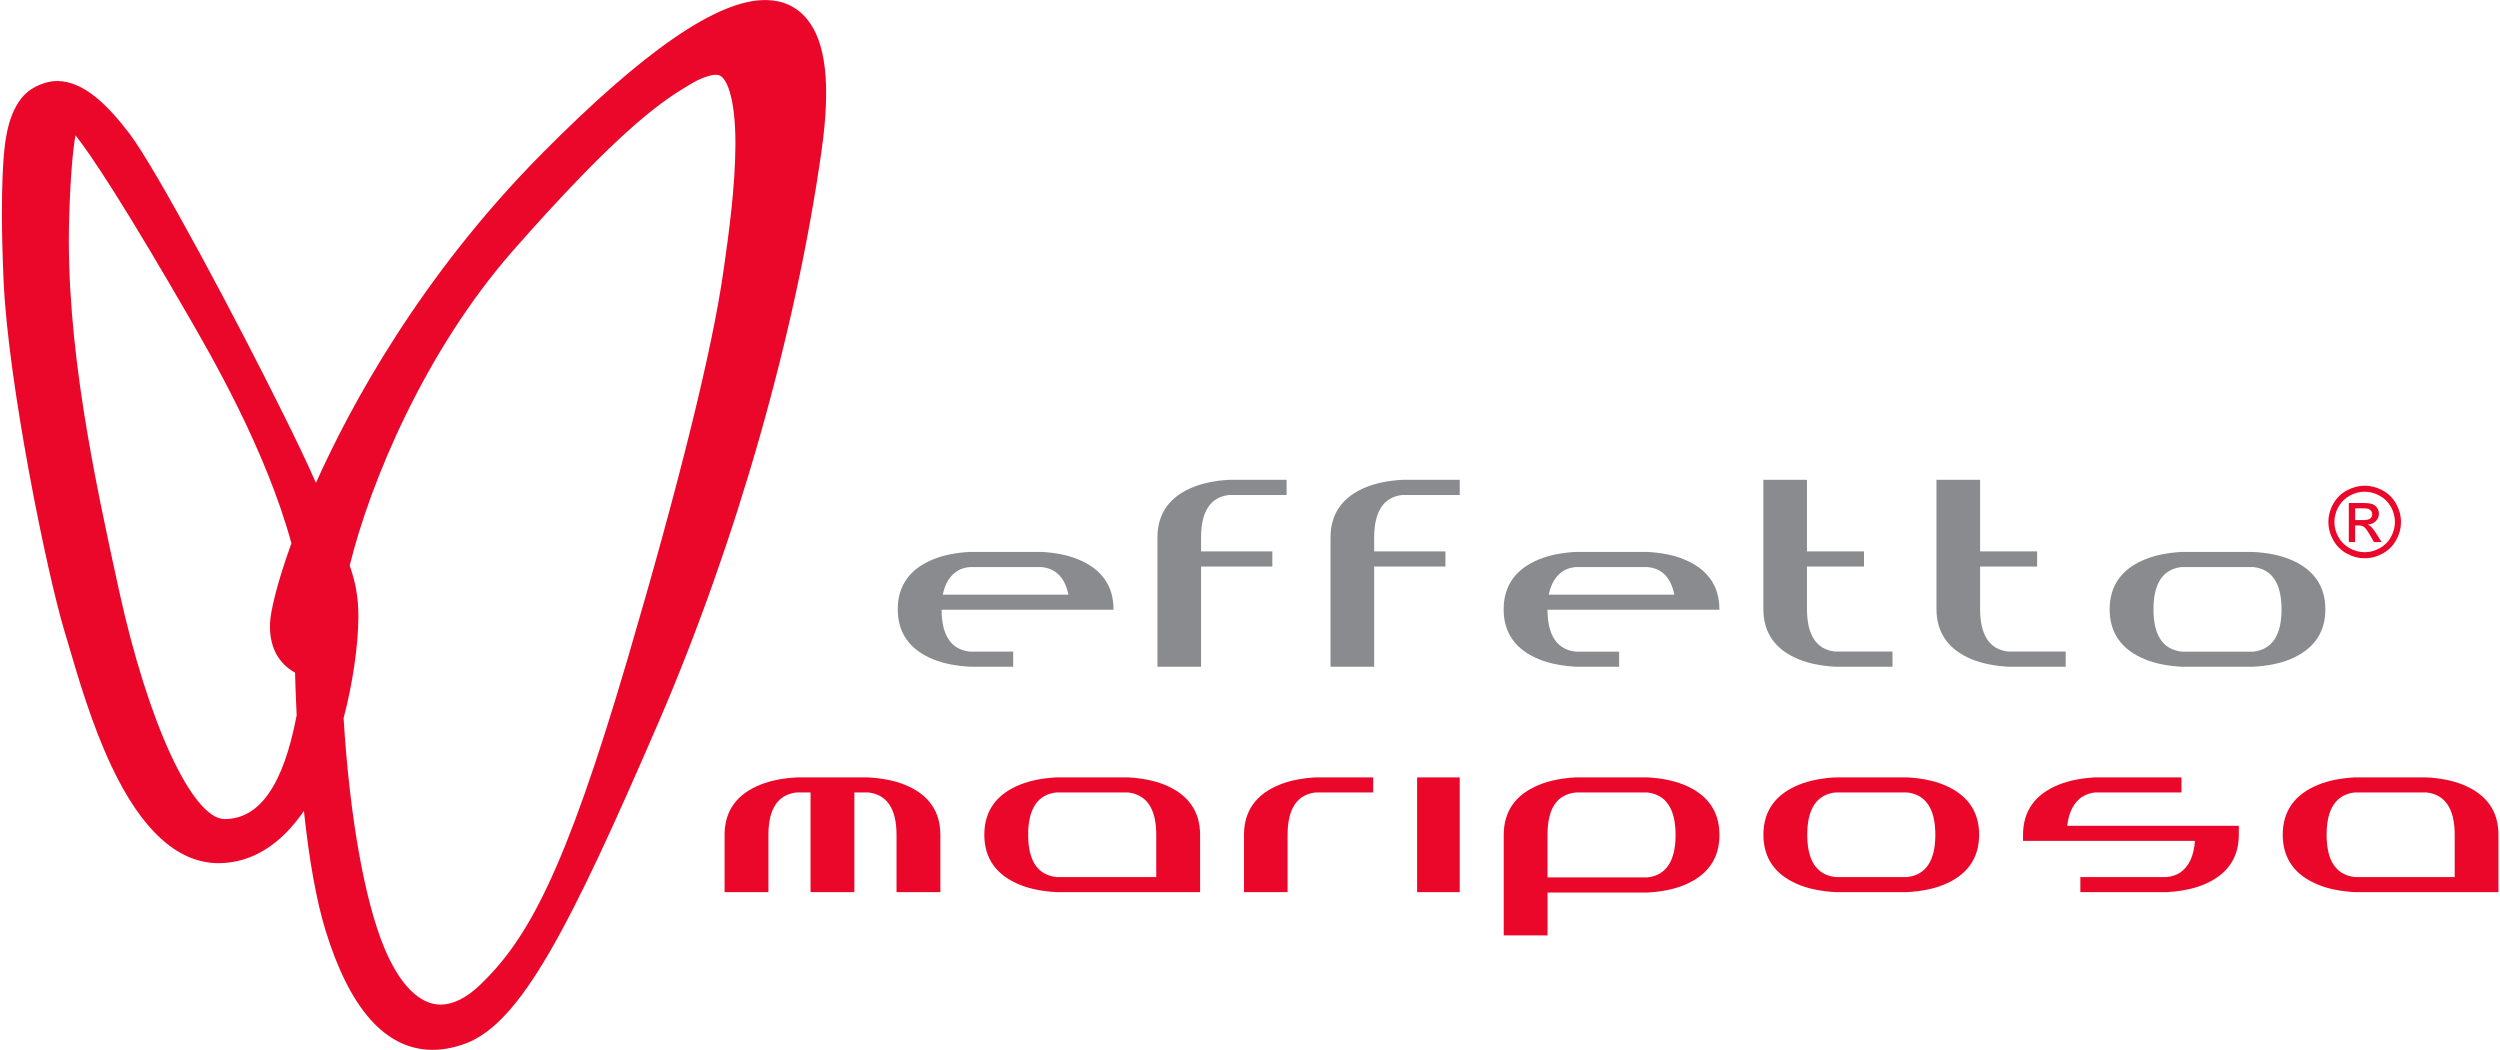 <?xml version="1.0" encoding="utf-8"?>
<svg version="1.1" id="Layer_1"
	 xmlns="http://www.w3.org/2000/svg" xmlns:xlink="http://www.w3.org/1999/xlink" x="0px" y="0px" viewBox="0 0 612 257"
	 style="enable-background:new 0 0 612 257;" xml:space="preserve">
	<path fill="#EA072A" d="M197.39,4.47c-2.48-2.89-5.77-4.39-9.81-4.46h-0.27c-11.7,0-29.56,12.28-54.61,37.55
		c-29.82,30.09-46.98,61.95-55.36,80.65c-2.46-5.59-5.24-11.32-7.94-16.75c-11.02-22.31-31.2-60.26-37.76-68.82
		c-5.29-6.91-11.07-12.71-17.55-12.81c-1.01,0-2.02,0.15-3.03,0.45c-3.21,0.99-5.94,2.77-7.92,7.37c-1.34,3.1-1.8,6.87-1.81,6.93
		C1.18,35.5-0.2,44.34,0.88,68.76c1.09,24.76,10.51,71.3,15.01,86.12c0.37,1.2,0.73,2.41,1.08,3.62
		c2.19,7.47,5.49,18.75,10.24,28.89c7.37,15.7,16.12,23.74,25.99,23.91l0.38,0.01l0.23-0.01c7.89-0.12,14.92-4.51,20.59-12.79
		c1.3,12.19,3.07,21.98,5.26,29.16c5.91,19.27,14.65,29.14,25.95,29.33l0.32,0c2.58,0,5.29-0.52,8.07-1.56
		c13.53-5.08,25.49-28.34,47.18-78.55c19.05-44.13,33.62-95.22,39.96-140.17C203.41,20.62,202.18,10.07,197.39,4.47 M54.94,200.51
		c-7.91-0.13-18.77-23.72-25.83-56.09c-5.84-26.74-13.1-60.01-12.18-91.04c0.32-10.76,0.95-16.83,1.54-20.26
		c1.77,2.17,4.85,6.61,9.29,13.6c5.87,9.27,12.12,19.91,17.33,28.89l0.31,0.54c6.4,11.03,19.64,33.86,25.94,56.84
		c-3.62,10.03-5.08,16.58-5.23,19.39c-0.37,7.48,3.49,10.86,6.12,12.28c0.05,1.95,0.15,5.59,0.39,10.45
		C69.36,192.21,63.57,200.51,54.94,200.51 M177.27,65.15l-0.19,1.31c-2.66,18.94-10.78,51.76-23.47,94.92
		c-15.48,52.64-24.57,68.58-35.94,79.59c-3.41,3.29-6.7,4.96-9.94,4.96h-0.01c-5.11-0.08-9.95-5.02-13.64-13.88
		c-4.86-11.71-8.49-32.2-9.97-56.25c2.22-8.39,3.57-17.59,3.62-24.67c0.03-4.6-0.61-8.39-2.13-12.68
		c5.02-20.38,18.43-52.56,40.03-77.15c11.98-13.64,22.07-24.05,29.99-30.93c2.89-2.51,5.5-4.56,7.96-6.29
		c1.92-1.34,3.48-2.28,4.76-3.05l0.45-0.28c2.51-1.53,4.33-2.11,5.41-2.33c0.52-0.1,0.85-0.12,1.01-0.12l0.07,0.01
		c0.06,0,0.11,0.01,0.13,0.01l0.16,0.01c2.25,0.09,4.5,5.43,4.46,17.16C179.99,46,178.29,57.99,177.27,65.15"/>
	<path fill="#898B8E" d="M300.89,117.46h14.07v3.71H300.9c-4.56,0.51-6.88,4.01-6.88,10.41v3.4h17.45v3.71h-17.45v24.53h-10.68v-31.64
		c0-5.86,2.96-10.02,8.79-12.36C294.56,118.24,297.51,117.65,300.89,117.46z M334.5,119.22c-5.83,2.35-8.79,6.5-8.79,12.36v31.64
		h10.68v-24.53h17.45v-3.71H336.4v-3.4c0-6.4,2.32-9.9,6.88-10.41h14.06v-3.71h-14.07C339.9,117.65,336.95,118.24,334.5,119.22z
		 M272.59,149.17v0.1H230.5c0.03,6.3,2.35,9.75,6.91,10.25h10.62v3.69H237.4c-3.43-0.19-6.39-0.79-8.8-1.75
		c-5.86-2.33-8.83-6.47-8.83-12.3c0-5.83,2.97-9.96,8.83-12.3c2.43-0.97,5.39-1.56,8.8-1.75h17.55c3.41,0.18,6.37,0.77,8.8,1.75
		C269.61,139.2,272.59,143.34,272.59,149.17z M261.55,145.58c-0.85-4.17-3.07-6.44-6.61-6.76H237.4c-1.03,0.08-1.99,0.36-2.82,0.82
		c-1.95,1.13-3.22,3.13-3.79,5.94H261.55z M484.73,149.09v-10.4h13.96v-3.71h-13.96v-17.52h-10.68v31.63
		c0,5.86,2.96,10.02,8.79,12.36c2.41,0.97,5.36,1.57,8.77,1.76h14.07v-3.71h-14.05C487.05,159,484.73,155.49,484.73,149.09z
		 M420.91,149.17v0.1h-42.08c0.02,6.3,2.35,9.75,6.91,10.25h10.62v3.69h-10.63c-3.43-0.2-6.39-0.79-8.8-1.75
		c-5.87-2.33-8.84-6.47-8.84-12.3c0-5.82,2.97-9.96,8.84-12.3c2.42-0.97,5.38-1.56,8.8-1.75h17.54c3.42,0.19,6.38,0.77,8.81,1.75
		C417.94,139.2,420.91,143.34,420.91,149.17z M409.88,145.58c-0.86-4.23-3.03-6.44-6.61-6.76h-17.53c-1.03,0.08-1.99,0.36-2.83,0.82
		c-1.94,1.13-3.21,3.12-3.77,5.94H409.88z M569.25,149.17c0,5.83-2.97,9.96-8.83,12.3c-2.42,0.97-5.38,1.56-8.8,1.75h0h-17.54
		c-3.43-0.19-6.39-0.78-8.81-1.75c-5.86-2.33-8.83-6.47-8.83-12.3c0-5.83,2.97-9.97,8.83-12.3c2.44-0.98,5.4-1.57,8.81-1.75h17.54
		c3.41,0.18,6.37,0.77,8.81,1.75C566.28,139.2,569.25,143.34,569.25,149.17z M551.61,138.81h-17.53c-4.58,0.5-6.91,3.99-6.91,10.36
		c0,6.36,2.33,9.85,6.92,10.35h17.52c4.58-0.51,6.91-3.99,6.91-10.35C558.52,142.8,556.19,139.32,551.61,138.81z M442.35,149.09
		v-10.4h13.96v-3.71h-13.96v-17.52h-10.68v31.63c0,5.86,2.95,10.02,8.78,12.36c2.41,0.97,5.36,1.57,8.77,1.76h14.06v-3.71h-14.05
		C444.67,159,442.35,155.49,442.35,149.09z"/>
	<path fill="#EA072A" d="M284.94,192.05c-2.43-0.97-5.39-1.56-8.81-1.75h-17.54c-3.41,0.19-6.37,0.78-8.8,1.75
		c-5.86,2.33-8.83,6.47-8.83,12.29c0,5.83,2.97,9.97,8.83,12.3c2.43,0.98,5.39,1.56,8.8,1.75h35.19v-14.05
		C293.77,198.52,290.8,194.38,284.94,192.05z M283.05,204.35v10.35h-24.44c-4.59-0.5-6.92-3.99-6.92-10.35
		c0-6.36,2.33-9.85,6.91-10.36h17.52C280.72,194.5,283.05,197.99,283.05,204.35z M230.2,204.35v14.05h-10.73v-14.05
		c0-6.36-2.33-9.84-6.92-10.36h-3.4v24.41h-10.73v-24.41h-3.4c-4.58,0.51-6.91,4-6.91,10.36v14.05h-10.73v-14.05
		c0-5.83,2.97-9.97,8.84-12.29c2.42-0.97,5.38-1.56,8.8-1.75h17.54c3.42,0.19,6.38,0.78,8.8,1.75
		C227.23,194.38,230.2,198.52,230.2,204.35z M322.08,190.3h14.07v3.69h-14.07c-4.56,0.51-6.88,4-6.88,10.36v14.05h-10.67v-14.05
		c0-5.83,2.96-9.96,8.79-12.29C315.74,191.08,318.69,190.49,322.08,190.3z M506.05,202.15h42.01v2.19c0,5.83-2.97,9.97-8.84,12.3
		c-2.43,0.98-5.39,1.57-8.79,1.75h-21.06h-0.1v-3.69h21.2c1.23-0.13,2.32-0.5,3.24-1.09c2.14-1.49,3.36-4.1,3.61-7.76h-42.08v-1.5
		c0-5.83,2.97-9.97,8.83-12.29c2.42-0.97,5.38-1.57,8.8-1.76h21.15v3.69h-21.15c-1.14,0.13-2.19,0.48-3.1,1.03
		C507.7,196.37,506.45,198.77,506.05,202.15z M475.66,192.05c-2.42-0.97-5.39-1.56-8.81-1.75h-17.54c-3.42,0.19-6.38,0.78-8.8,1.75
		c-5.86,2.33-8.83,6.47-8.83,12.29c0,5.83,2.97,9.97,8.83,12.3c2.43,0.97,5.39,1.56,8.81,1.75h17.54h0c3.41-0.19,6.37-0.77,8.8-1.75
		c5.86-2.33,8.83-6.47,8.83-12.3C484.49,198.52,481.52,194.39,475.66,192.05z M473.77,204.35c0,6.37-2.33,9.85-6.91,10.35h-17.53
		c-4.59-0.5-6.92-3.98-6.92-10.35c0-6.36,2.33-9.85,6.91-10.36h17.53C471.44,194.5,473.77,197.99,473.77,204.35z M412.09,192.06
		c-2.42-0.97-5.38-1.57-8.81-1.76h-17.54c-3.43,0.2-6.39,0.79-8.8,1.76c-5.86,2.33-8.83,6.48-8.83,12.34v24.59h10.73v-10.5h24.45
		c3.4-0.18,6.37-0.77,8.8-1.75c5.86-2.34,8.83-6.49,8.83-12.34C420.92,198.55,417.95,194.4,412.09,192.06z M378.83,204.4
		c0-6.48,2.26-9.88,6.91-10.4h17.52c4.59,0.51,6.92,4.01,6.92,10.4c0,6.39-2.33,9.89-6.91,10.39h-24.44V204.4z M346.91,190.3h10.43
		v28.09h-10.43V190.3z M602.8,192.05c-2.42-0.97-5.38-1.56-8.8-1.75h-17.55c-3.42,0.19-6.38,0.78-8.8,1.75
		c-5.87,2.33-8.84,6.47-8.84,12.29c0,5.83,2.97,9.97,8.84,12.3c2.42,0.98,5.38,1.56,8.8,1.75l0-0.08v0.08h0h35.17v-14.05
		C611.63,198.52,608.66,194.38,602.8,192.05z M600.91,204.35v10.35h-24.44c-4.59-0.5-6.92-3.98-6.92-10.35
		c0-6.36,2.33-9.85,6.91-10.36h17.53C598.58,194.5,600.91,197.99,600.91,204.35z"/>
	<path fill="#EA072A" d="M574.51,120.05c-1.42,0.76-2.53,1.86-3.32,3.28c-0.8,1.42-1.2,2.91-1.2,4.46c0,1.53,0.39,3,1.18,4.41
		c0.78,1.41,1.88,2.51,3.29,3.29c1.41,0.78,2.88,1.17,4.42,1.17c1.54,0,3.01-0.39,4.42-1.17c1.41-0.78,2.5-1.88,3.29-3.29
		c0.78-1.41,1.17-2.88,1.17-4.41c0-1.55-0.4-3.03-1.19-4.46c-0.79-1.42-1.9-2.52-3.32-3.28c-1.42-0.77-2.87-1.15-4.37-1.15
		C577.39,118.9,575.93,119.29,574.51,120.05 M582.51,121.33c1.19,0.64,2.11,1.55,2.78,2.74c0.66,1.19,0.99,2.43,0.99,3.71
		c0,1.28-0.33,2.5-0.98,3.68c-0.65,1.17-1.56,2.09-2.74,2.74c-1.18,0.66-2.41,0.98-3.69,0.98c-1.28,0-2.51-0.33-3.68-0.98
		c-1.18-0.65-2.09-1.57-2.75-2.74c-0.66-1.17-0.98-2.4-0.98-3.68c0-1.29,0.33-2.53,1-3.71c0.67-1.19,1.59-2.1,2.77-2.74
		c1.18-0.64,2.4-0.96,3.64-0.96C580.12,120.38,581.33,120.69,582.51,121.33 M576.53,132.7v-4.06h0.91c0.54,0,0.96,0.11,1.24,0.33
		c0.41,0.3,0.94,1.04,1.61,2.22l0.85,1.51h1.88l-1.17-1.87c-0.56-0.89-1.03-1.52-1.41-1.9c-0.2-0.2-0.47-0.37-0.81-0.51
		c0.82-0.06,1.48-0.35,1.98-0.87c0.5-0.52,0.75-1.13,0.75-1.83c0-0.49-0.15-0.96-0.45-1.4c-0.3-0.44-0.7-0.75-1.2-0.92
		c-0.51-0.18-1.32-0.27-2.44-0.27h-3.28v9.56H576.53L576.53,132.7z M576.53,124.44h1.75c0.75,0,1.27,0.05,1.55,0.16
		c0.28,0.11,0.5,0.28,0.66,0.5c0.15,0.22,0.24,0.48,0.24,0.76c0,0.44-0.16,0.79-0.49,1.06c-0.33,0.27-0.94,0.4-1.83,0.4h-1.87
		L576.53,124.44L576.53,124.44z"/>
</svg>
